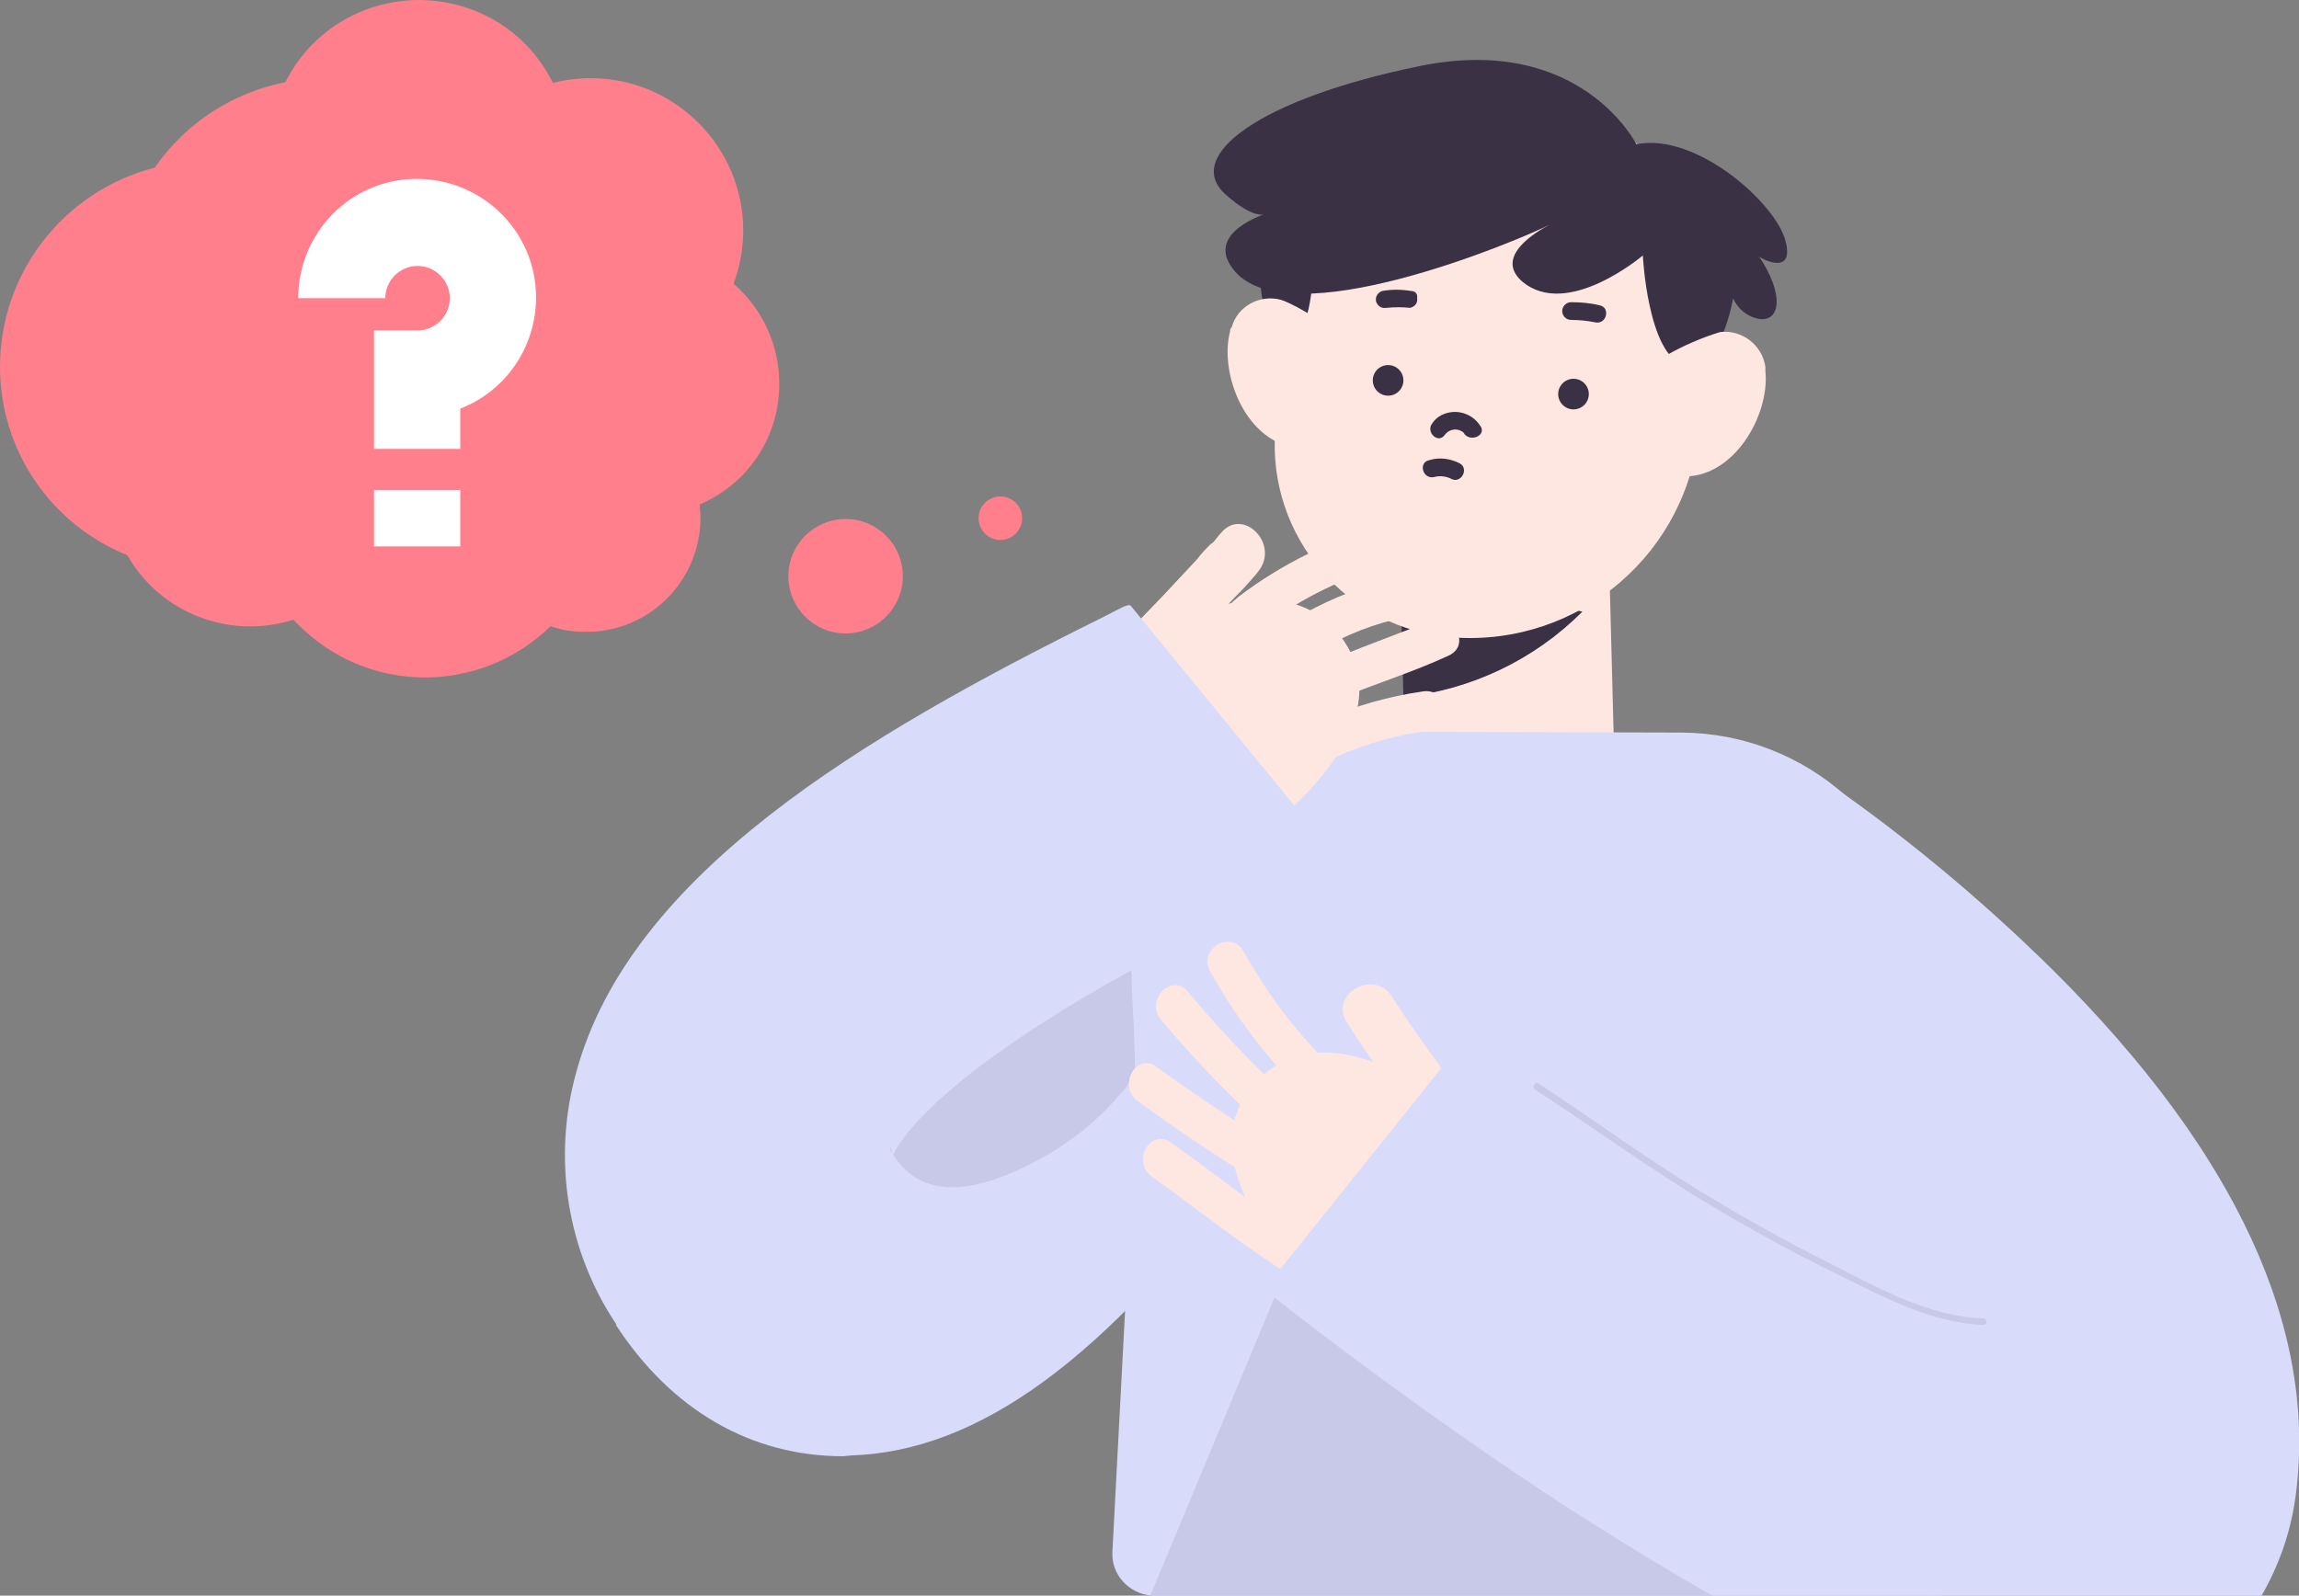 <?xml version="1.0" encoding="utf-8"?>
<!-- Generator: Adobe Illustrator 26.0.2, SVG Export Plug-In . SVG Version: 6.00 Build 0)  -->
<!DOCTYPE svg PUBLIC "-//W3C//DTD SVG 1.1//EN" "http://www.w3.org/Graphics/SVG/1.1/DTD/svg11.dtd">
<svg version="1.1" id="Layer_3" xmlns:x="http://ns.adobe.com/Extensibility/1.0/" xmlns:i="http://ns.adobe.com/AdobeIllustrator/10.0/" xmlns:graph="http://ns.adobe.com/Graphs/1.0/"
	 xmlns="http://www.w3.org/2000/svg" xmlns:xlink="http://www.w3.org/1999/xlink" x="0px" y="0px" width="285.2px" height="198px"
	 viewBox="0 0 285.2 198" style="enable-background:new 0 0 285.2 198;" xml:space="preserve">
<rect x="0" y="0" width="285.2" height="198" fill="#808080" stroke="none"/>
<style type="text/css">
	.st0{fill:#D8DBFA;}
	.st1{fill:#C8C9E8;}
	.st2{fill:#FFE7E1;}
	.st3{fill:#3A3144;}
	.st4{fill:#4F8AE0;}
	.st5{fill:#FF7F8C;}
	.st6{fill:#FFFFFF;}
</style>
<path class="st0" d="M104.6,180.7c-11.4,0-21.3-5.7-28.2-16.3l34-22.1c-1.5-1.7-5.3-2.8-7.4-2.1c0.1,0,7.1-2.6,21.2-22.2
	c5.2-7.3,10.1-14.9,14.5-22.8l35.5,19.6c-5.8,10.3-12.2,20.2-19.2,29.7c-17.9,24.1-33.6,35.6-49.4,36.1L104.6,180.7z"/>
<path class="st1" d="M146.8,92.2l-36.1,17.5c0,0-12.3,48.9,16.2,35.2C156.6,130.8,146.8,92.2,146.8,92.2z"/>
<path class="st2" d="M200.2,91.9l-0.6-23l-26,0.7v1.5l22.6,4.8c-6,6-13.8,9.7-22.2,10.6l0.2,6.1L200.2,91.9z"/>
<path class="st3" d="M173.7,71.1l0.4,15.4c8.4-0.9,16.2-4.6,22.2-10.6L173.7,71.1z"/>
<path class="st2" d="M180.3,79.1L180.3,79.1c-13.2-1-23.1-12.5-22.1-25.7l1.3-17.9c1.1-14.4,13.6-25.3,28.1-24.2l0,0l0,0
	c14.4,1.1,25.3,13.6,24.2,28.1l0,0l-1,13.4C209.6,68.5,196,80.2,180.3,79.1z"/>
<path class="st3" d="M163,31.9c-0.2,0.3,0.2,8.9-2.9,10.1s-4.1-7-3.7-9.3"/>
<path class="st3" d="M221.5,29.9c-1.2-4.7-11.1-13.5-18.5-12c0,0-6.9-13.8-26.9-9.7S146.8,19.4,152,24.1c3.8,3.4,5.1,2.4,5.1,2.4
	s-7.6,2.3-4.2,6.8c6.5,8.9,36-3.7,39.3-5.4c-1.5,0.8-6.9,3.9-3.4,7c5.6,4.8,15-3.2,15-3.2s0.6,12.3,5.1,13.6S215,37,215,37
	c0.6,1.4,1.9,2.4,3.4,2.6c2.5,0.2,2.9-3.2-0.2-7.8C218.1,31.9,222.7,34.5,221.5,29.9z"/>
<path class="st2" d="M152.6,41.1c-1.4,5.3,2,14,8.6,14.5l2.9-14.9c0.2-1-4.4-3.3-5.2-3.5c-2.6-0.7-5.4,0.8-6.1,3.4
	C152.6,40.8,152.6,40.9,152.6,41.1z"/>
<path class="st2" d="M219,46c0.6,5.5-4,13.6-10.6,13.1c0,0-4.3-12.6-1.7-15c2.1-1.2,4.4-2.2,6.7-2.9c2.7-0.3,5.2,1.6,5.6,4.3
	C219,45.7,219,45.8,219,46z"/>
<path class="st0" d="M247,190l-8-71.8c-1.7-15.5-14.8-27.2-30.4-27.3l-38-0.1c-25.1,0-31.3,11.8-30.1,33.8c0.5,8,0.4,16.1-0.2,24.2
	l-2.3,43.7c-0.2,2.9,2.1,5.3,4.9,5.5l0,0h96.8c2.6,0,5.1-1.4,6.4-3.7C246.9,193,247.2,191.5,247,190z"/>
<path class="st2" d="M133.5,84.4l14.7,24.9c0,0,27.9-16,18.5-29.8S133.5,84.4,133.5,84.4z"/>
<path class="st2" d="M171.4,65.3C165,67,159,70,153.7,74c-3.4,2.9-6.4,6.1-8.9,9.8c-1.9,2.5,2.4,4.9,4.2,2.4c2.2-3.2,4.9-6,7.8-8.5
	c4.8-3.6,10.2-6.2,15.9-7.7C175.8,69.1,174.5,64.4,171.4,65.3L171.4,65.3z"/>
<path class="st2" d="M173,71.9c-8.1,1.6-14.4,6-21.1,10.4c-2.6,1.7-0.2,5.9,2.4,4.2c6.5-4.2,12.3-8.4,20-9.9
	C177.4,76,176.1,71.3,173,71.9L173,71.9z"/>
<path class="st2" d="M177.3,77.2c-0.2,0.1-0.4,0.2-0.6,0.2l-1.4,0.5l-3.9,1.5c-3.2,1.2-6.4,2.5-9.6,3.9c-2.8,1.2-12.9,5.4-9.4,10.1
	c1.9,2.5,6.1,0.1,4.2-2.4c-0.2-0.2,0.1,0.5,0.1,0.6c0-0.4-0.1,0.3-0.1,0.4c0,0.4,0-0.1,0.1-0.1c-0.1,0-0.2,0.3,0.1-0.1
	c0.7-0.6,1.4-1.1,2.2-1.6c2.4-1.4,4.9-2.6,7.4-3.6c4.3-1.8,8.9-3.2,13.2-5.2C182.7,80.1,180.2,75.9,177.3,77.2L177.3,77.2z"/>
<path class="st2" d="M176.5,85.8c-4.2,0.6-8.4,1.8-12.4,3.5c-2.3,1-4.3,2.7-5.7,4.9c-2.4,3.4-5.8,5.8-9.8,6.9
	c-3,0.9-1.7,5.6,1.3,4.7c3.9-1.1,7.4-3.2,10.2-6c2.1-2.2,2.9-4.6,5.7-5.9c3.8-1.7,7.8-2.8,11.9-3.3C180.9,90,179.5,85.3,176.5,85.8z
	"/>
<path class="st2" d="M151.5,66.1c-0.4,0.4-0.7,0.9-1.1,1.3c-0.8,1,0.2-0.2-0.1,0c-0.6,0.6-1.3,1.3-1.8,2l-4.3,4.6
	c-3,3.1-6,6.2-8.9,9.3s1.7,7.6,4.6,4.6s5.9-6.2,8.9-9.2c1.4-1.5,2.9-3,4.3-4.5c0.6-0.6,1.2-1.2,1.8-1.9c0.3-0.3,0.5-0.6,0.8-0.9
	c-0.4,0.5,0,0,0.4-0.5C158.8,67.5,154.2,62.9,151.5,66.1z"/>
<path class="st0" d="M76.5,164.4c-6.2-9.2-8-20.7-5-31.4c6.7-24.5,35.4-41.6,65.3-56.4c2-1,3.2-1.8,3.5-1.4l25.7,31.4
	c-2.6,2.1-5.3,3.5-11.2,6.4c-7.6,3.7-19,9.4-28.9,16.2c-13.8,9.4-15.3,14.5-15.3,14.6c0.1-0.5,0.1-0.9-0.1-1.4L76.5,164.4z"/>
<path class="st3" d="M183.6,52.8c-1.1-1.7-3.4-2.2-5.1-1.1l0,0c-0.3,0.2-0.6,0.5-0.8,0.8c-0.9,1.1,0.7,2.6,1.5,1.5
	c0.5-0.7,1.4-0.9,2.1-0.5c0.2,0.1,0.3,0.2,0.4,0.4C182.6,54.9,184.5,53.9,183.6,52.8L183.6,52.8z"/>
<path class="st3" d="M177.9,59.2c0.7-0.2,1.5-0.1,2.1,0.2c1.2,0.7,2.3-1.2,1.1-1.9c-1.2-0.6-2.5-0.8-3.8-0.4
	C175.9,57.4,176.5,59.5,177.9,59.2L177.9,59.2z"/>
<circle class="st3" cx="195.2" cy="48.9" r="1.9"/>
<circle class="st3" cx="172.2" cy="47.2" r="1.9"/>
<path class="st3" d="M198.5,37.9c-1.2-0.3-2.4-0.4-3.6-0.4c-0.6,0-1.1,0.5-1.1,1.1s0.5,1.1,1.1,1.1l0,0c1,0,2,0.1,3,0.3
	C199.3,40.3,199.8,38.2,198.5,37.9z"/>
<path class="st3" d="M175,36.1c-1.2-0.2-2.3-0.2-3.5,0c-0.6,0.2-0.9,0.7-0.8,1.3l0,0l0,0c0.2,0.6,0.7,0.9,1.3,0.8l0,0
	c1-0.1,2-0.1,2.9,0c0.6-0.1,1-0.6,0.9-1.2C175.9,36.4,175.5,36.1,175,36.1L175,36.1z"/>
<path class="st4" d="M149,129.3c0.2,0,0.4-0.2,0.4-0.4s-0.2-0.4-0.4-0.4s-0.4,0.2-0.4,0.4S148.8,129.3,149,129.3L149,129.3z"/>
<path class="st2" d="M187.8,143.9l-18,22.6c0,0-25.4-19.7-14.1-32.1S187.8,143.9,187.8,143.9z"/>
<path class="st2" d="M150.1,120.5c5.5,9.9,13.4,18.3,23.1,24.3c2.7,1.7,5.1-2.6,2.4-4.2c-8.9-5.6-16.2-13.3-21.3-22.5
	C152.8,115.3,148.6,117.7,150.1,120.5L150.1,120.5z"/>
<path class="st2" d="M144,126.5c5,6,10.6,11.6,16.5,16.7c2.4,2,5.8-1.4,3.4-3.4c-6-5.1-11.5-10.7-16.5-16.7
	C145.4,120.6,142,124.1,144,126.5L144,126.5z"/>
<path class="st2" d="M141.1,136.6c4.4,3.2,8.9,6.3,13.5,9.1c2.7,1.7,5.1-2.5,2.4-4.2c-4.6-2.9-9.1-5.9-13.5-9.1
	C141,130.5,138.6,134.7,141.1,136.6z"/>
<path class="st2" d="M142.9,146c8.1,5.8,16.2,12.6,25.4,16.8c2.8,1.3,5.3-2.9,2.4-4.2c-9.2-4.1-17.2-11-25.4-16.8
	C142.7,139.9,140.3,144.2,142.9,146z"/>
<path class="st2" d="M167.1,126.9c4.2,6.6,9.1,12.8,13.7,19.2c0.9,1.5,2.9,2,4.4,1.2c1.5-0.9,2.1-2.9,1.2-4.4
	c-4.5-6.4-9.5-12.6-13.7-19.2C170.5,120.1,164.8,123.4,167.1,126.9L167.1,126.9z"/>
<path class="st5" d="M0,45.5c0-11.6,7.9-21.8,19.2-24.7c3.8-5.5,9.6-9.3,16.2-10.6C40,1,51.2-2.6,60.4,2c3.6,1.8,6.4,4.7,8.2,8.3
	c1.5-0.4,3.1-0.6,4.7-0.6c10.4,0,18.9,8.5,18.9,18.9c0,2.2-0.4,4.5-1.2,6.6c6.8,5.9,7.6,16.2,1.8,23c-1.6,1.9-3.7,3.4-6,4.4
	c0,0.5,0.1,1,0.1,1.6c0,7.9-6.4,14.3-14.3,14.2c-1.5,0-2.9-0.2-4.3-0.7c-8.8,8.6-22.9,8.5-31.5-0.4c-0.1-0.1-0.3-0.3-0.4-0.4
	c-7.9,2.5-16.5-0.8-20.6-8C6.2,65,0,55.8,0,45.5z"/>
<circle class="st5" cx="104.9" cy="71.5" r="7.1"/>
<circle class="st5" cx="124.1" cy="64.3" r="2.7"/>
<path class="st6" d="M57.1,55.7H46.4V41h5.4c2.2,0,4-1.8,4-4s-1.8-4-4-4s-4,1.8-4,4H37c0-8.1,6.5-14.8,14.7-14.8
	c8.1,0,14.8,6.5,14.8,14.7c0,6.1-3.7,11.6-9.4,13.8V55.7z"/>
<rect x="46.4" y="60.8" class="st6" width="10.7" height="7"/>
<rect x="142.8" y="172.2" class="st0" width="137.5" height="25.8"/>
<path class="st1" d="M158.9,159.1L142.7,198h0.6h96.5l-66.1-44.6L158.9,159.1z"/>
<path class="st0" d="M284.8,185.5c2.7-20.6-7.4-42.5-30-65c-9.4-9.3-19.7-17.8-30.7-25.2l-22.3,33.9c13.4,8.8,30.6,24.4,38.5,37.5
	c-9.2-4.6-18.1-9.8-26.6-15.6c-17-11.3-31.4-22.7-31.5-22.8L156.8,160c0.8,0.6,18.3,14.6,38.8,27.8c6.1,3.9,11.7,7.3,17,10.3h67.9
	C282.7,194.3,284.2,190.1,284.8,185.5z"/>
<path class="st1" d="M190.4,135.2c7.1,4.6,13.9,9.6,21.2,14c5.3,3.2,10.8,6.2,16.3,8.9c5.7,2.8,11.7,6.1,18.2,6.3
	c0.2,0,0.4-0.2,0.3-0.5c0-0.2-0.2-0.3-0.3-0.3c-7-0.2-13.7-4.1-19.8-7.2c-5.2-2.6-10.3-5.5-15.4-8.6c-6.9-4.2-13.4-9-20.1-13.4
	C190.4,134.2,190,134.9,190.4,135.2L190.4,135.2z"/>
<circle class="st0" cx="93.1" cy="153.1" r="20"/>
</svg>
